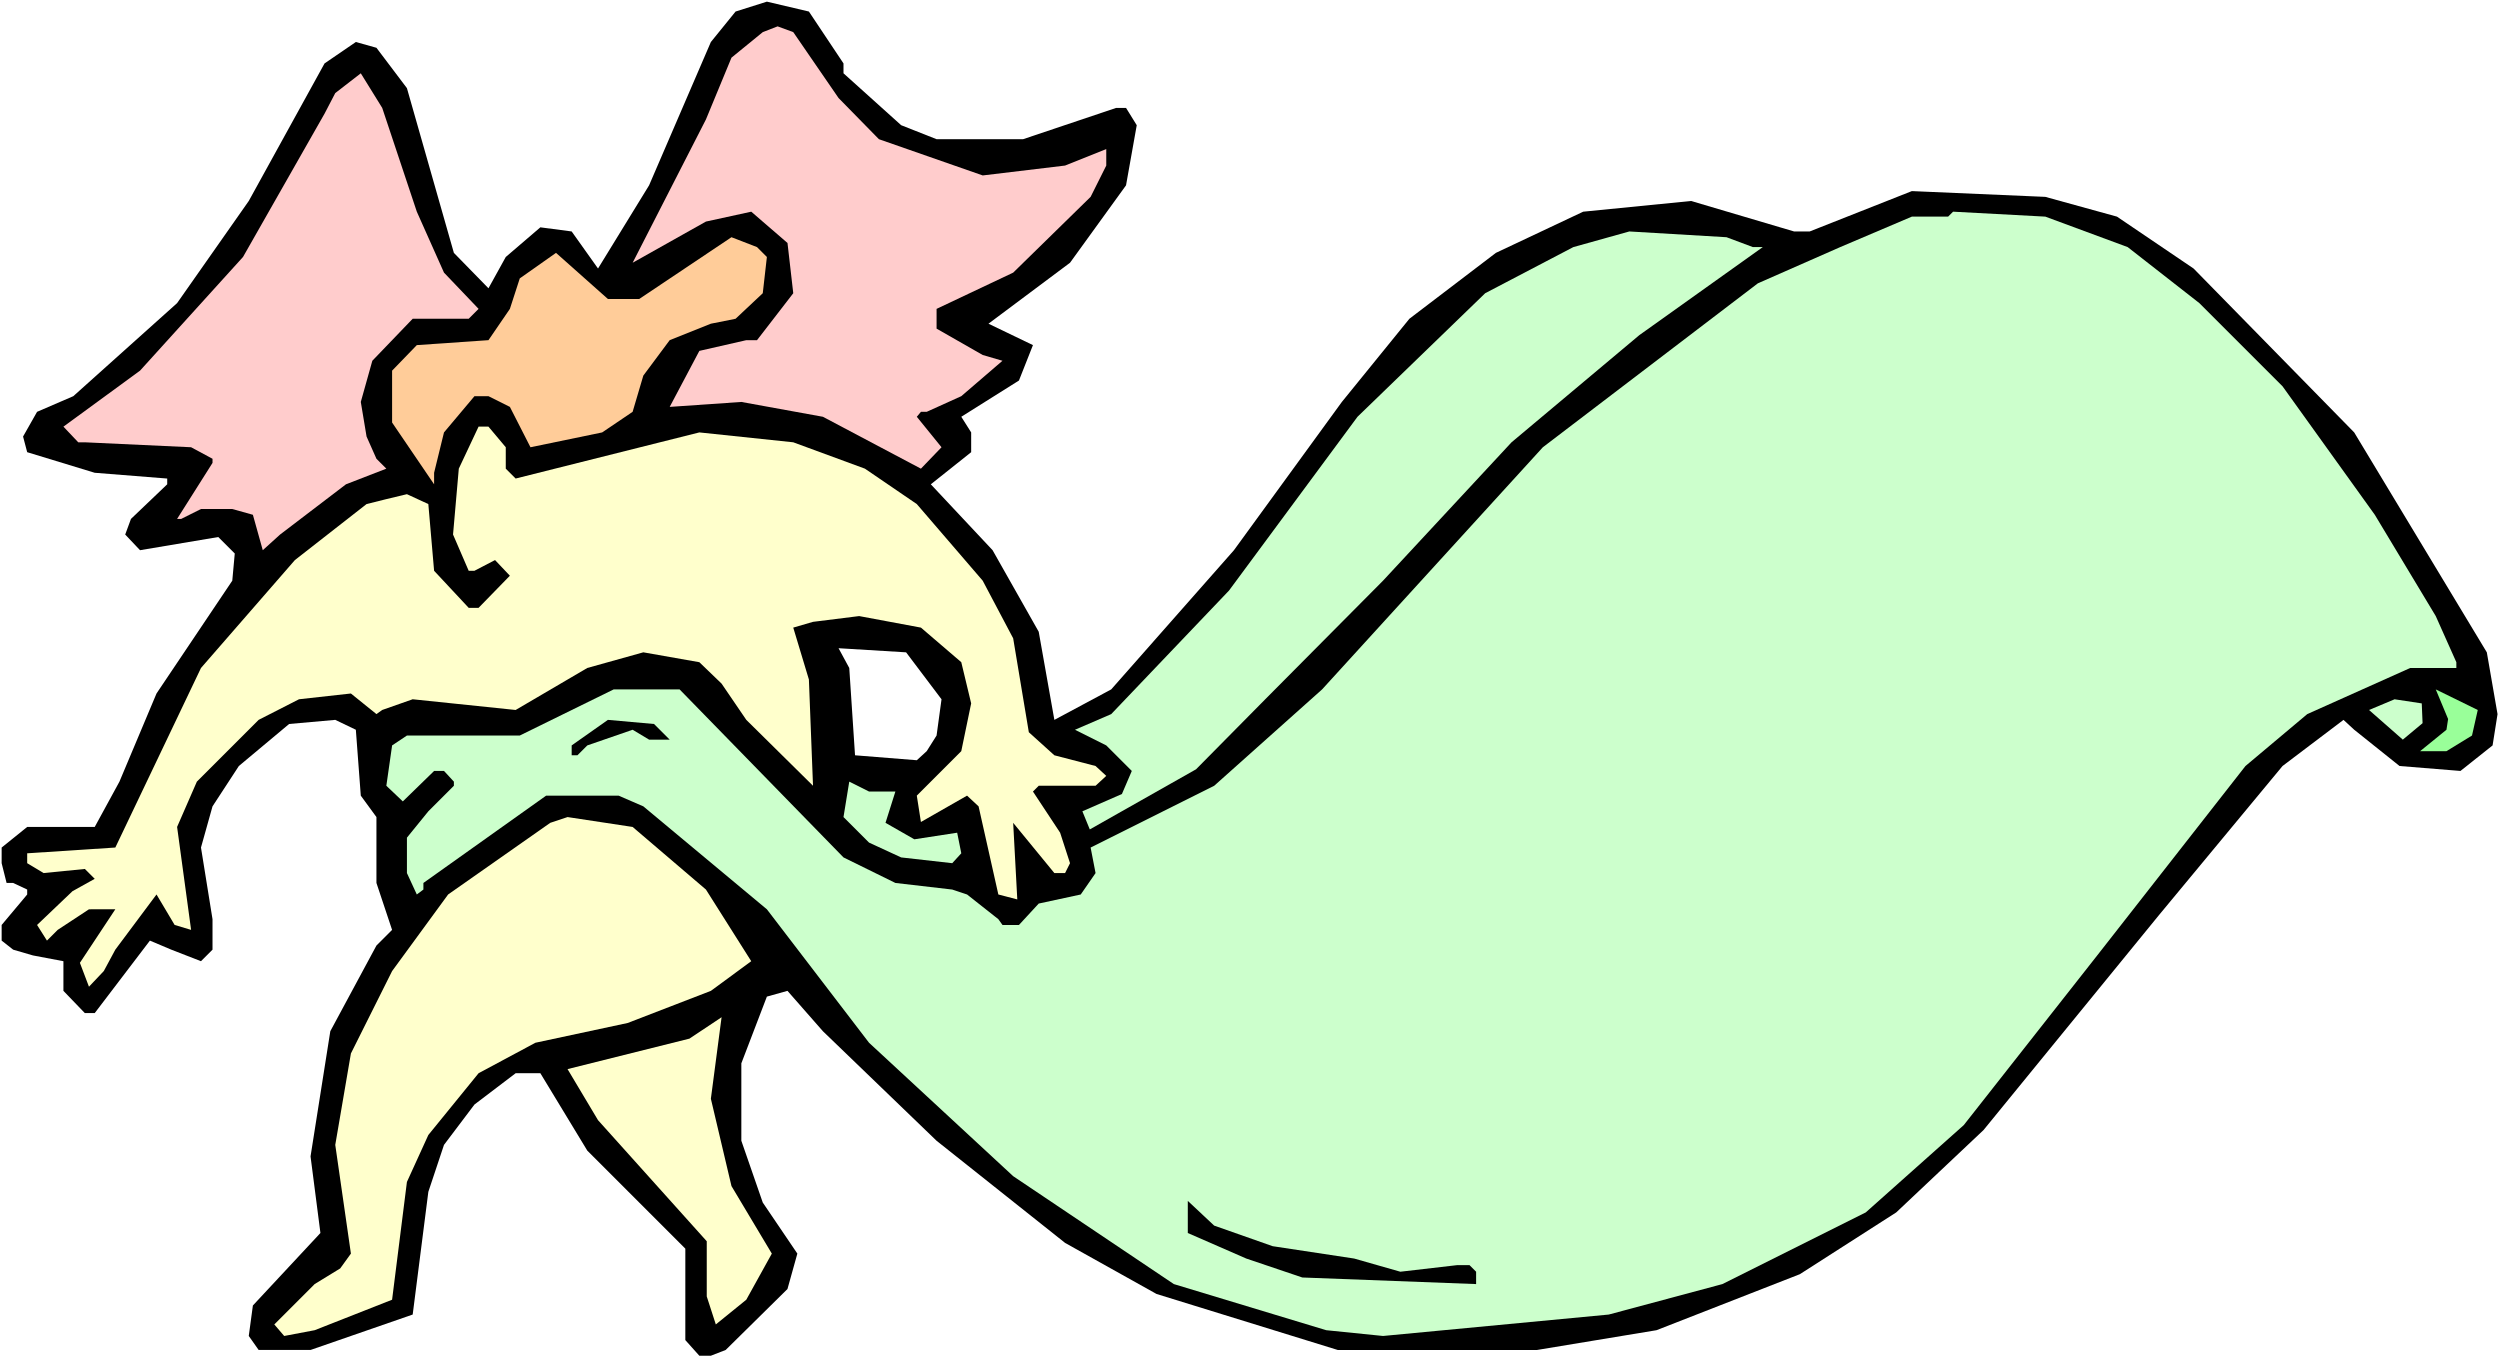 <?xml version="1.0" encoding="UTF-8" standalone="no"?>
<svg
   version="1.0"
   width="129.766mm"
   height="70.5mm"
   id="svg16"
   sodipodi:docname="Carrying Sign 22.wmf"
   xmlns:inkscape="http://www.inkscape.org/namespaces/inkscape"
   xmlns:sodipodi="http://sodipodi.sourceforge.net/DTD/sodipodi-0.dtd"
   xmlns="http://www.w3.org/2000/svg"
   xmlns:svg="http://www.w3.org/2000/svg">
  <rect width="100%" height="100%" fill="#808080" stroke="none"/>
  <sodipodi:namedview
     id="namedview16"
     pagecolor="#ffffff"
     bordercolor="#000000"
     borderopacity="0.25"
     inkscape:showpageshadow="2"
     inkscape:pageopacity="0.0"
     inkscape:pagecheckerboard="0"
     inkscape:deskcolor="#d1d1d1"
     inkscape:document-units="mm" />
  <defs
     id="defs1">
    <pattern
       id="WMFhbasepattern"
       patternUnits="userSpaceOnUse"
       width="6"
       height="6"
       x="0"
       y="0" />
  </defs>
  <path
     style="fill:#ffffff;fill-opacity:1;fill-rule:evenodd;stroke:none"
     d="M 0,266.455 H 490.455 V 0 H 0 Z"
     id="path1" />
  <path
     style="fill:#000000;fill-opacity:1;fill-rule:evenodd;stroke:none"
     d="m 165.478,12.442 v 1.939 l 11.312,10.18 6.949,2.747 h 16.968 l 18.261,-6.14 h 1.939 l 2.101,3.393 -2.101,11.796 -10.989,15.189 -15.998,11.957 8.726,4.201 -2.747,6.948 -11.312,7.11 1.939,3.07 v 3.878 l -7.918,6.302 12.12,12.927 9.05,15.997 3.07,17.29 11.15,-5.979 24.078,-27.308 21.17,-29.085 13.251,-16.32 16.968,-12.927 17.13,-8.079 21.17,-2.101 20.2,5.979 h 3.07 l 20.038,-7.918 26.179,1.131 14.059,3.878 15.029,10.18 31.512,32.156 26.018,43.143 2.101,12.119 -0.97,6.14 -6.302,5.009 -11.958,-0.97 -8.888,-7.11 -2.101,-1.939 -11.958,9.049 -24.24,29.247 -34.421,42.174 -17.13,16.159 -18.907,12.119 -28.118,10.988 -23.432,3.878 H 262.438 l -35.552,-10.988 -17.938,-10.018 -25.21,-20.037 -22.301,-21.491 -6.949,-7.918 -4.04,1.131 -5.01,13.088 v 15.189 l 4.202,12.119 6.787,10.018 -1.939,6.948 -12.12,11.957 -2.909,1.131 h -2.262 l -2.747,-3.07 V 244.964 l -19.23,-19.229 -9.211,-15.189 h -4.848 l -8.08,6.14 -5.979,7.918 -3.07,9.21 -3.07,24.076 -20.038,6.948 H 50.742 l -1.939,-2.747 0.808,-5.979 13.251,-14.22 -1.939,-15.027 3.878,-24.561 9.05,-16.805 3.07,-3.07 -3.07,-9.21 v -12.927 l -3.07,-4.201 -0.97,-12.927 -4.04,-1.939 -9.05,0.808 -9.858,8.241 -5.171,7.918 -2.262,8.079 2.262,14.058 v 5.979 l -2.262,2.262 -5.818,-2.262 -4.202,-1.777 -10.827,14.22 h -1.939 l -4.202,-4.363 v -5.817 l -5.979,-1.131 -3.878,-1.131 -2.262,-1.777 v -3.07 L 4.525,176.452 5.333,175.482 v -0.97 L 2.586,173.22 H 1.293 l -0.97,-3.878 v -3.07 L 5.333,162.232 h 13.251 l 4.848,-8.887 7.272,-17.29 14.867,-22.137 0.485,-5.332 -3.232,-3.232 -15.352,2.585 -2.909,-3.07 1.131,-3.07 7.11,-6.787 V 93.882 L 18.584,92.75 5.333,88.711 4.525,85.641 7.272,80.793 14.382,77.723 34.744,59.464 48.803,39.427 63.67,12.442 l 6.141,-4.201 4.04,1.131 5.979,7.918 9.211,32.317 6.787,6.948 3.394,-6.14 6.787,-5.817 6.141,0.808 5.171,7.271 10.019,-16.32 12.12,-28.116 4.848,-5.979 6.141,-1.939 8.242,1.939 z"
     id="path2" />
  <path
     style="fill:#ffcccc;fill-opacity:1;fill-rule:evenodd;stroke:none"
     d="m 164.509,19.229 7.918,8.079 20.362,7.11 16.16,-1.939 8.08,-3.232 v 3.232 l -3.07,6.14 -15.19,14.866 -15.029,7.11 v 3.878 l 9.05,5.171 3.878,1.131 -8.08,6.948 -6.787,3.07 h -1.131 l -0.808,0.97 4.848,5.979 -4.04,4.201 -19.23,-10.18 -15.998,-2.909 -14.059,0.97 5.818,-10.988 9.211,-2.101 h 2.101 l 7.11,-9.21 -1.131,-9.857 -7.11,-6.14 -8.888,1.939 -14.382,8.079 14.382,-28.116 5.01,-12.119 6.141,-5.009 2.909,-1.131 3.07,1.131 z"
     id="path3" />
  <path
     style="fill:#ffcccc;fill-opacity:1;fill-rule:evenodd;stroke:none"
     d="m 81.77,41.528 5.333,11.957 6.787,7.11 -1.939,1.939 H 80.962 l -7.918,8.241 -2.262,8.079 1.131,6.787 1.939,4.363 1.939,1.939 -7.918,3.07 -12.928,9.857 -3.394,3.07 -1.939,-6.948 -4.04,-1.131 H 39.43 L 35.552,101.799 H 34.744 L 41.693,90.811 V 90.003 L 37.491,87.741 16.645,86.772 H 15.352 L 12.443,83.702 27.472,72.714 47.672,50.415 63.67,22.299 l 2.101,-4.04 5.01,-3.878 4.202,6.787 z"
     id="path4" />
  <path
     style="fill:#ccffcc;fill-opacity:1;fill-rule:evenodd;stroke:none"
     d="m 417.412,48.476 14.059,10.988 16.322,16.32 18.099,25.207 11.958,19.875 4.04,9.049 v 1.131 h -9.05 l -20.2,9.049 -12.12,10.18 -29.088,37.165 -26.179,33.287 -19.23,17.128 -28.118,14.058 -22.301,5.979 -44.278,4.201 -11.15,-1.131 -29.896,-9.049 -31.512,-21.168 -28.28,-26.177 -20.038,-26.177 -24.24,-20.198 -4.848,-2.101 h -14.221 l -24.078,17.128 v 1.293 l -1.293,0.97 -1.939,-4.201 v -6.948 l 4.202,-5.171 5.01,-5.009 v -0.808 l -1.939,-2.101 h -1.939 l -6.141,5.979 -3.232,-3.07 1.131,-7.918 2.909,-1.939 h 22.139 l 18.422,-9.049 h 12.928 l 32.158,32.964 10.181,5.009 11.15,1.293 2.909,0.97 6.141,4.848 0.808,1.131 h 3.232 l 3.878,-4.201 8.242,-1.777 2.909,-4.201 -0.97,-5.009 24.24,-12.119 21.17,-18.906 43.309,-47.506 42.178,-32.156 16.16,-7.11 14.059,-5.979 h 7.11 l 0.97,-0.97 18.099,0.97 z"
     id="path5" />
  <path
     style="fill:#ccffcc;fill-opacity:1;fill-rule:evenodd;stroke:none"
     d="m 343.884,48.476 h 1.939 l -24.24,17.29 -25.048,21.006 -25.21,27.146 -23.109,23.268 -13.574,13.735 -20.846,11.796 -1.454,-3.555 7.757,-3.393 1.939,-4.524 -5.01,-5.009 -6.141,-3.07 7.11,-3.07 23.109,-24.238 25.21,-34.095 25.048,-24.238 17.291,-9.049 10.989,-3.07 19.069,1.131 z"
     id="path6" />
  <path
     style="fill:#ffcc99;fill-opacity:1;fill-rule:evenodd;stroke:none"
     d="m 150.449,50.415 -0.808,7.11 -5.333,5.009 -4.848,0.97 -8.08,3.232 -5.171,6.948 -2.101,7.11 -5.979,4.04 -14.059,2.909 -4.04,-7.918 -4.202,-2.101 h -2.747 l -5.979,7.11 -1.939,7.918 v 2.262 L 76.922,82.894 V 72.714 l 4.848,-5.009 14.059,-0.97 4.202,-6.14 1.939,-5.979 7.11,-5.009 10.181,9.049 h 6.141 l 18.099,-12.119 5.01,1.939 z"
     id="path7" />
  <path
     style="fill:#ffffcc;fill-opacity:1;fill-rule:evenodd;stroke:none"
     d="m 99.222,87.741 v 4.201 l 1.939,1.939 36.037,-9.049 18.422,1.939 14.059,5.171 10.181,6.948 12.928,15.028 5.979,11.311 3.07,18.421 5.01,4.524 8.08,2.101 2.101,1.939 -2.101,1.939 h -11.15 l -1.131,1.131 5.333,8.079 1.939,5.979 -0.97,1.939 h -2.101 l -8.08,-9.857 0.808,15.028 -3.717,-0.97 -3.878,-17.29 -2.262,-2.101 -9.05,5.171 -0.808,-5.171 8.726,-8.726 1.939,-9.372 -1.939,-8.079 -7.918,-6.787 -12.12,-2.262 -9.05,1.131 -3.878,1.131 3.07,10.18 0.808,20.845 -13.09,-12.927 -4.848,-7.11 -4.363,-4.201 -10.989,-1.939 -10.989,3.07 -14.059,8.241 -20.2,-2.101 -5.979,2.101 -1.131,0.808 -5.01,-4.04 -10.181,1.131 -7.918,4.04 -12.12,12.119 -3.878,8.887 2.747,20.198 -3.232,-0.97 -3.555,-5.979 -8.08,10.826 -2.262,4.201 -2.909,3.07 -1.778,-4.686 6.949,-10.503 H 17.453 l -6.141,4.04 -2.101,2.101 -1.939,-3.07 6.949,-6.625 4.363,-2.424 -1.939,-1.939 -8.08,0.808 -3.232,-1.939 v -1.939 l 17.291,-1.131 16.806,-35.226 18.422,-21.168 14.059,-10.988 3.878,-0.97 4.04,-0.97 4.202,1.939 1.131,13.088 6.787,7.271 h 1.939 l 6.141,-6.302 -2.909,-3.07 -4.04,2.101 h -1.131 l -3.07,-7.11 1.131,-12.927 3.878,-8.241 h 1.939 z"
     id="path8" />
  <path
     style="fill:#ffffff;fill-opacity:1;fill-rule:evenodd;stroke:none"
     d="m 184.709,137.187 -0.97,7.11 -1.939,3.07 -1.939,1.777 -12.12,-0.97 -1.131,-17.128 -2.101,-3.878 13.251,0.808 z"
     id="path9" />
  <path
     style="fill:#99ff99;fill-opacity:1;fill-rule:evenodd;stroke:none"
     d="m 484.961,144.296 -5.01,3.07 h -5.171 l 5.171,-4.201 0.323,-2.101 -2.424,-5.817 8.242,4.04 z"
     id="path10" />
  <path
     style="fill:#ccffcc;fill-opacity:1;fill-rule:evenodd;stroke:none"
     d="m 475.265,141.873 -3.878,3.232 -6.626,-5.817 5.01,-2.101 5.333,0.808 z"
     id="path11" />
  <path
     style="fill:#000000;fill-opacity:1;fill-rule:evenodd;stroke:none"
     d="m 131.381,145.104 h -4.04 l -3.232,-1.939 -8.888,3.07 -1.939,1.939 h -1.131 v -1.939 l 7.11,-5.009 9.05,0.808 z"
     id="path12" />
  <path
     style="fill:#ccffcc;fill-opacity:1;fill-rule:evenodd;stroke:none"
     d="m 175.659,155.284 -1.939,6.14 5.656,3.232 8.403,-1.293 0.808,4.04 -1.778,1.939 -10.019,-1.131 -6.302,-2.909 -5.01,-5.009 1.131,-6.948 3.878,1.939 z"
     id="path13" />
  <path
     style="fill:#ffffcc;fill-opacity:1;fill-rule:evenodd;stroke:none"
     d="m 138.491,174.513 8.888,14.058 -7.918,5.817 -16.322,6.302 -18.099,3.878 -11.15,5.979 -9.858,12.119 -4.202,9.21 -2.909,23.107 -15.19,5.979 -5.979,1.131 -1.939,-2.262 7.918,-7.918 5.01,-3.07 2.101,-2.909 -3.07,-21.329 3.07,-17.936 8.08,-16.159 10.989,-15.028 20.038,-14.058 3.394,-1.131 12.766,1.939 z"
     id="path14" />
  <path
     style="fill:#ffffcc;fill-opacity:1;fill-rule:evenodd;stroke:none"
     d="m 143.501,232.684 7.918,13.25 -5.01,9.049 -5.979,4.848 -1.778,-5.494 v -10.826 l -21.331,-23.753 -5.979,-10.018 23.917,-5.979 6.302,-4.201 -2.101,15.997 z"
     id="path15" />
  <path
     style="fill:#000000;fill-opacity:1;fill-rule:evenodd;stroke:none"
     d="m 249.672,244.48 15.998,2.424 9.05,2.585 11.15,-1.293 h 2.424 l 1.293,1.293 v 2.424 l -34.098,-1.293 -10.989,-3.716 -11.474,-5.009 v -6.302 l 5.171,4.848 z"
     id="path16" />
</svg>
